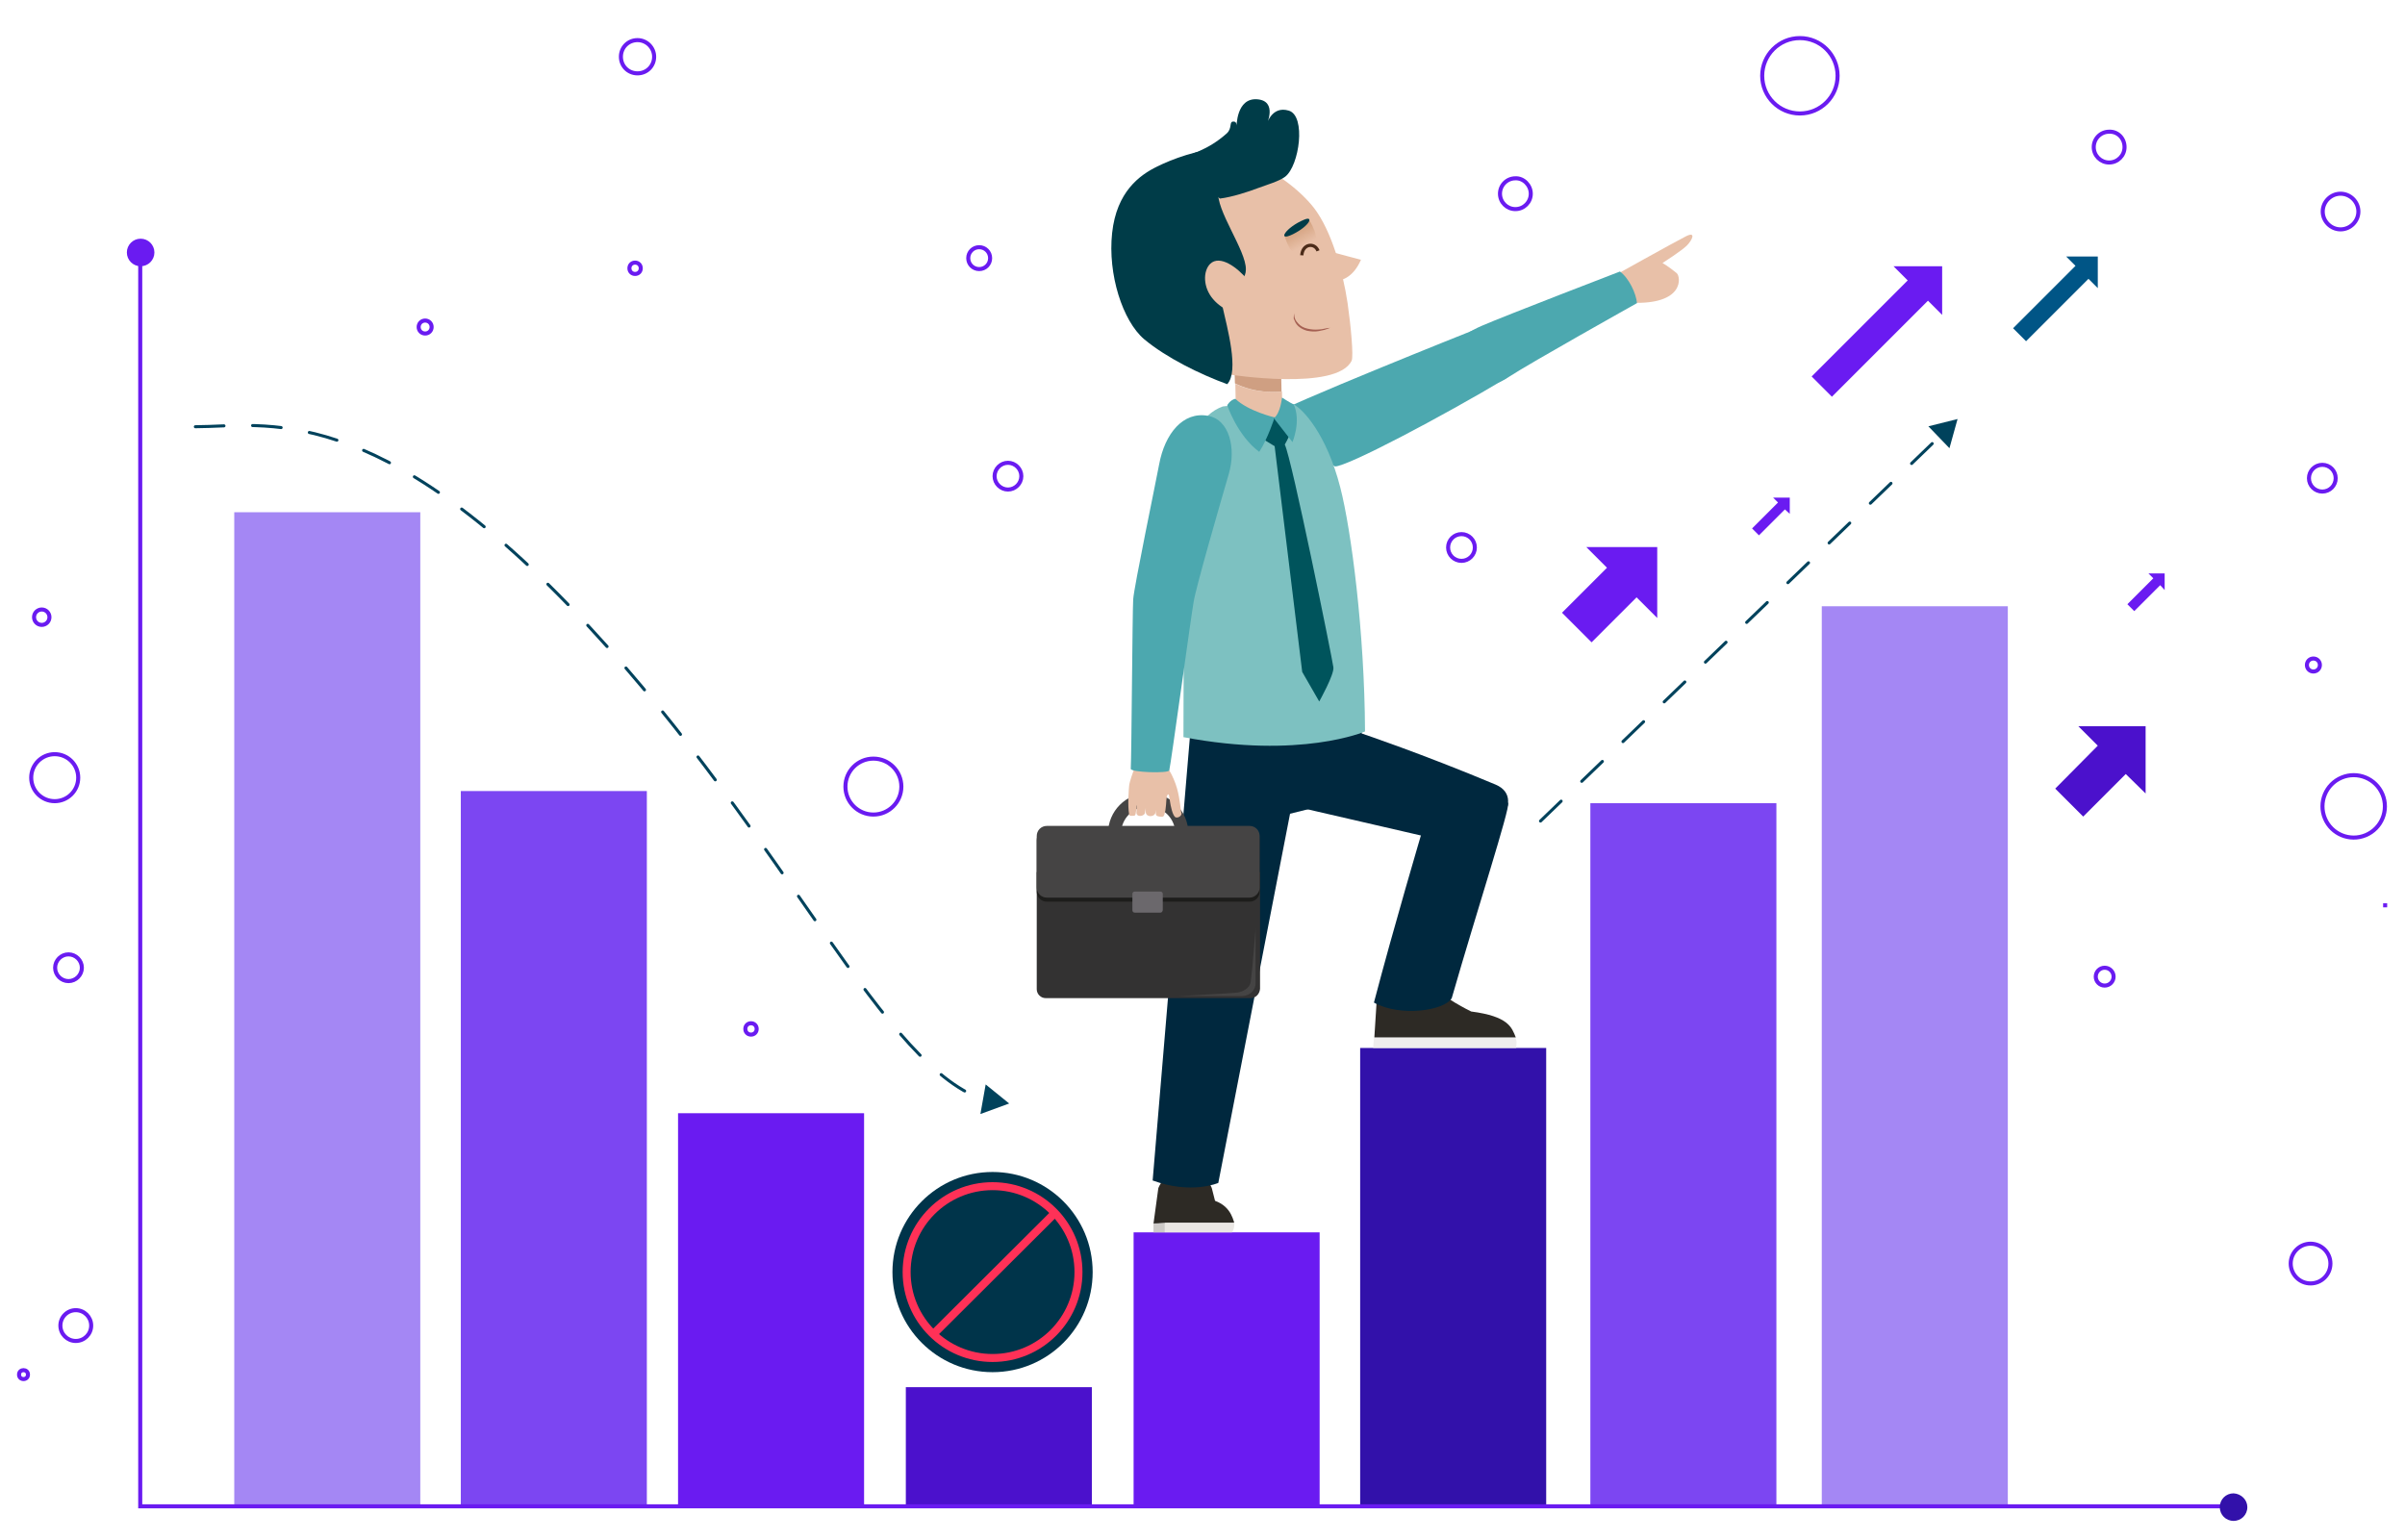 <?xml version="1.0" encoding="utf-8"?>
<!-- Generator: Adobe Illustrator 27.4.0, SVG Export Plug-In . SVG Version: 6.00 Build 0)  -->
<svg version="1.1" id="OBJECTS" xmlns="http://www.w3.org/2000/svg" xmlns:xlink="http://www.w3.org/1999/xlink" x="0px" y="0px"
	 viewBox="0 0 593.4 380" style="enable-background:new 0 0 593.4 380;" xml:space="preserve">
<style type="text/css">
	.st0{fill:#3211AA;}
	.st1{fill:#A487F4;}
	.st2{fill:#7C46F2;}
	.st3{fill:#6A1BF1;}
	.st4{fill:#4B11CC;}
	.st5{fill:#00344A;}
	.st6{fill:none;stroke:#FF3157;stroke-width:1.969;stroke-miterlimit:10;}
	.st7{fill:#4CA8AF;}
	.st8{fill:#E8C0A8;}
	.st9{fill:#2D2A25;}
	.st10{fill:#EFEDED;}
	.st11{fill:#EAE7E4;}
	.st12{fill:#00283E;}
	.st13{fill:#333232;}
	.st14{fill:#1D1D1B;}
	.st15{fill:#454444;}
	.st16{fill:#6B686C;}
	.st17{fill:#CF9F82;}
	.st18{fill:#7DC1C1;}
	.st19{fill:#00545C;}
	.st20{fill:#D0904B;}
	.st21{fill:#003C48;}
	.st22{fill:url(#SVGID_1_);}
	.st23{fill:none;stroke:#4B2B19;stroke-width:0.801;stroke-miterlimit:10;}
	.st24{fill:#A56052;}
	.st25{fill:#CDCAC8;}
	.st26{fill:none;stroke:#00425C;stroke-width:0.75;stroke-linecap:round;stroke-miterlimit:10;stroke-dasharray:7.064,7.064;}
	.st27{fill:#00425C;}
	.st28{fill:none;stroke:#6A1BF1;stroke-miterlimit:10;}
	.st29{fill:#005586;}
</style>
<g>
	<g>
		<line class="st0" x1="34.5" y1="330.9" x2="541.2" y2="330.9"/>
		<line class="st0" x1="34.5" y1="273" x2="541.2" y2="273"/>
		<line class="st0" x1="34.5" y1="215.2" x2="541.2" y2="215.2"/>
		<line class="st0" x1="34.5" y1="157.3" x2="541.2" y2="157.3"/>
		<line class="st0" x1="34.5" y1="99.5" x2="541.2" y2="99.5"/>
	</g>
	<rect x="57.8" y="126.4" class="st1" width="45.9" height="245.6"/>
	<rect x="113.7" y="195.2" class="st2" width="45.9" height="176.8"/>
	<rect x="167.3" y="274.7" class="st3" width="45.9" height="97.3"/>
	<rect x="223.5" y="342.3" class="st4" width="45.9" height="29.6"/>
	<rect x="279.7" y="304.1" class="st3" width="45.9" height="67.9"/>
	<rect x="335.6" y="258.6" class="st0" width="45.9" height="113.4"/>
	<rect x="392.4" y="198.2" class="st2" width="45.9" height="173.8"/>
	<rect x="449.5" y="149.6" class="st1" width="45.9" height="222.4"/>
	<g>
		<circle class="st5" cx="244.9" cy="313.9" r="24.7"/>
		<g>
			<circle class="st6" cx="244.9" cy="313.9" r="21.2"/>
			<line class="st6" x1="230.1" y1="329.4" x2="259.8" y2="299.8"/>
		</g>
	</g>
	<g>
		<g>
			<path class="st7" d="M329.4,115.1c3.1,0,26.2-12.2,42.3-21.8c-2.6-7.6-8.2-11.8-8.2-11.8s-46.9,18.7-49.9,21.1
				C310.7,105.1,329.4,115.1,329.4,115.1z"/>
			<path class="st8" d="M416,58.3c2.6-1.3,1.5,1,0.2,2.3c-1.3,1.3-6,4.3-6,4.3s1.3,0.7,3.5,2.5c1,0.8,2.1,7.9-11.4,7.3
				c-5.9-0.3-5.2-6-5.2-6S413.4,59.6,416,58.3z"/>
			<path class="st7" d="M359.4,89.9c2.2,5.8,7.9,6.5,12.9,3.1c5-3.3,31.6-18.2,31.6-18.2c-0.2-2.4-2-6.2-4.2-7.8
				c0,0-28.1,10.8-34.1,13.4C359.8,82.9,357.8,85.8,359.4,89.9z"/>
		</g>
		<g>
			<g>
				<path class="st9" d="M363,249.6c0,0-7.7-3.7-9-6.4c0,0-4.3,0-5.4,4.2c0,0-5.8,1-8.8-2.4l-0.7,11l34.9,0
					C373,253.5,372.2,250.8,363,249.6z"/>
				<path class="st10" d="M339,256.1l-0.2,2.5l35.3,0c0-1,0.3-1.5-0.2-2.5L339,256.1z"/>
			</g>
		</g>
		<g>
			<g>
				<path class="st9" d="M300.7,299.9l-1.7-6.7c0,0-1.6-4.6-6.6-4.6c-5,0-6.6,4.6-6.6,4.6l-1.2,8.8l2.9-0.2L300.7,299.9z"/>
			</g>
			<g>
				<path class="st11" d="M304.5,301.7c0.1,0.5,0.1,1.4-0.5,2.4h-16.6c0,0,0-1,0-2.4L304.5,301.7z"/>
				<path class="st9" d="M287.4,301.6c0.1-1.5,3.2-5.9,8.3-5.9c6.6,0,8.1,3.7,8.7,5.6c0,0,0.1,0.2,0.1,0.4l-17.1,0
					C287.4,301.7,287.4,301.7,287.4,301.6z"/>
			</g>
		</g>
		<path class="st12" d="M335.8,174.6l0.6,21.7l-18.1,4.5l-17.7,91.1c0,0-6.6,2.9-16.2-0.6l9.8-116.7H335.8z"/>
		<path class="st12" d="M310.9,197c0,0,41.2,9.5,47.2,10.9c8.4,1.9,19.5-10.7,10.9-14.3c-18.1-7.6-33-12.6-33-12.6l-22,6.7
			C314,187.6,311.7,191.3,310.9,197z"/>
		<g>
			<path class="st13" d="M308.6,246.3H258c-1.2,0-2.2-1-2.2-2.2v-28.9h55.1V244C310.8,245.3,309.8,246.3,308.6,246.3z"/>
			<path class="st14" d="M308.3,222.5h-50c-1.4,0-2.5-1.1-2.5-2.5v-12.7c0-1.4,1.1-2.5,2.5-2.5h50c1.4,0,2.5,1.1,2.5,2.5V220
				C310.8,221.4,309.7,222.5,308.3,222.5z"/>
			<path class="st15" d="M308.3,221.5h-50c-1.4,0-2.5-1.1-2.5-2.5v-12.7c0-1.4,1.1-2.5,2.5-2.5h50c1.4,0,2.5,1.1,2.5,2.5v12.7
				C310.8,220.3,309.7,221.5,308.3,221.5z"/>
			<path class="st15" d="M283.3,215.5c-5.4,0-9.9-4.4-9.9-9.9c0-5.4,4.4-9.9,9.9-9.9c5.4,0,9.9,4.4,9.9,9.9
				C293.2,211.1,288.8,215.5,283.3,215.5z M283.3,199c-3.7,0-6.7,3-6.7,6.7c0,3.7,3,6.7,6.7,6.7c3.7,0,6.7-3,6.7-6.7
				C290,202,287,199,283.3,199z"/>
			<path class="st16" d="M286.3,225.2H280c-0.3,0-0.6-0.2-0.6-0.6v-4c0-0.3,0.2-0.6,0.6-0.6h6.3c0.3,0,0.6,0.2,0.6,0.6v4
				C286.8,225,286.6,225.2,286.3,225.2z"/>
			<path class="st15" d="M309.8,229.2c0,0,0,12,0,13.4c0,1.4-1,3.2-3.7,3.2s-15.4,0-15.4,0s13.8-0.7,14.8-0.9c1-0.2,2.8-0.9,3.1-2.6
				C308.9,240.4,309.8,229.2,309.8,229.2z"/>
		</g>
		<g>
			<path class="st8" d="M316.3,96.6l0.2,7.7l-11.5,0.4l-0.2-10C309.6,97,314.3,96.8,316.3,96.6z"/>
			<path class="st17" d="M304.7,94.6l-0.2-7.7l11.5-0.4l0.2,10.1C314.3,96.8,309.6,97,304.7,94.6z"/>
		</g>
		<path class="st8" d="M311.6,106c-6.8,0-8.4-4.2-8.7-5.5c4.8-1.1,9.6-1.5,15.6-0.6C318.6,101.4,318.3,106,311.6,106z"/>
		<path class="st18" d="M301.7,100.3c0.4-0.1,4.1-0.3,4.5-0.4c0.3,1.3,4.4,4.6,7.2,4.7c4.6,0.1,4.4-3.2,4.2-4.8
			c0.6,0.1,1.1-0.3,1.6,0c2.2,1.1,8.1,7.2,11.5,20.5c2.7,10.5,6,35.7,6.1,60.2c0,0-15.9,6.9-44.8,1.4c0,0,0.1-59.8,0.6-66.4
			C293.2,108.9,296.1,102.3,301.7,100.3z"/>
		<path class="st19" d="M311.7,108.4l2.8,1.7l6.8,55.7l4.2,7.3c0,0,3.7-6.6,3.5-8.4c-0.2-1.8-10.3-51.7-12-55
			c0.7-1.2,1.3-2.6,1.3-2.6s-3-4.2-3.9-4.1C313.4,103.2,311.7,108.4,311.7,108.4z"/>
		<g>
			<path class="st8" d="M285.7,187.8L285.7,187.8c0,0,2,0.9,2.8,2.3c0.8,1.3,1.5,3,1.9,4.4c0.8,2.8,0.9,5.6,1.1,6.1
				c0.2,0.5-0.6,1.3-1.4,1.1c-0.8-0.3-1.3-3.1-1.4-3.8c-0.2-1.1-0.2-2.2-0.6-1.8c-0.4,0.4-0.3,2.3-0.5,3.4c0,0.3-0.1,0.8-0.2,1
				c-0.2,1.2-0.5,1.1-1.3,1c-0.6-0.1-1-0.2-0.9-1c0-0.2,0.1-0.5,0.1-0.7c-0.1,0.3-0.1,0.6-0.3,1c-0.4,0.8-2.2,0.9-2.3-0.4
				c0-0.6,0-1.1,0-1c0,0.3-0.1,0.6-0.2,1.2c-0.1,0.8-2.1,1.2-2.1-0.1c0-0.9,0.1-1.6,0.1-1.9c-0.2,0.5-0.1,1.2-0.2,1.6
				c-0.1,0.7-0.1,1.1-0.6,1.1c-0.5,0-1.1,0.1-1.1-0.3c-0.4-2.4-0.1-6,0-7.1c0.1-1.1,1.1-3.8,1.4-4.5c0-0.3,0-0.5,0-0.9
				c0-0.8,0.4-1.1,1.2-1.3l2.6-0.6C284.6,186.5,285.5,187,285.7,187.8z"/>
			<path class="st7" d="M288.5,190.1c0.4-1.5,5.4-38.2,6-41.5c0.5-3.4,6.2-23.1,8.7-31.7c1.8-6.2,0.2-13.4-5.2-14.3
				c-6.1-1.1-10.6,4.4-12,12c-0.8,4.3-6.2,30.2-6.4,33.3c-0.2,3.1-0.4,38.3-0.6,41.8C278.9,190.6,288.3,190.9,288.5,190.1z"/>
		</g>
		<path class="st7" d="M304.8,98.4c-1.3,0.3-2,1.6-2,1.6s2.5,7.5,7.9,11.5c2.1-3.2,3.8-8.5,3.8-8.5S308,101.5,304.8,98.4z"/>
		<path class="st7" d="M314.3,103.2l4.6,5.9c0,0,2.2-5.2,0.3-9.3c-0.7-0.3-2.9-1.7-2.9-1.7S316,101.9,314.3,103.2z"/>
		<g>
			<path class="st8" d="M303.2,92.4c0,0,26.7,4.2,30.3-3.4c0.5-1.1-0.2-8.7-1-14.2c-1.2-8-4-17.9-8.3-23.5
				c-7.2-9.2-25.2-18.7-33.8-11.1C281.9,47.8,265.2,71,303.2,92.4z"/>
			<path class="st8" d="M323.8,61.7C323.7,61.7,323.7,61.7,323.8,61.7l-0.1-1.5c4,2,8.1,2.8,12.1,3.9c-3.7,8.5-12.1,5.7-13.6-2.1
				C322.7,61.7,323.4,61.7,323.8,61.7C324.2,61.8,324.1,61.7,323.8,61.7z"/>
			<path class="st20" d="M312.8,41.4l1.4,0.5C313.8,41.9,313.3,41.7,312.8,41.4z"/>
			<path class="st21" d="M301.6,75.5c1.2,5.4,4.2,16.1,1.2,19.3c-6.6-2.4-15-6.5-20.5-11.1c-5.3-4.5-9-16-7.9-26.2
				s6.8-14.3,11.1-16.4c3.4-1.7,10.6-4.5,15.6-4.2c2.3,0.1,4.8,0.6,7,1.3c1.3,0.4,3.4,2.3,5,3.3l-0.7-0.3
				c-1.9,3.5-11.2,1.9-11.8,5.9c-0.7,4.7,6.9,14.7,6.8,19.4C307.4,70.6,302,70.2,301.6,75.5z"/>
			<path class="st8" d="M299.3,73.8c2.4,2.9,7.5,4.9,9.4,3.3c1.9-1.6,1.5-5.3-1-8.2c-2.4-2.9-6.7-6.1-9.1-3.8
				C296.8,66.9,296.8,70.9,299.3,73.8z"/>
			<path class="st21" d="M290,39.4c-2.4,0.8-2,1.6,0.3,3.4c1.6,1.2,8,6.6,9.7,5.4l1,0.8c3.1-0.4,6.8-1.6,9.7-2.7
				c1.6-0.6,5-1.6,6.4-2.7c3.5-2.7,5.2-15,0.9-16.3c-4.3-1.3-5.5,3.5-5.5,3.5s2.8-5.9-2.3-6.3c-5.2-0.4-5.1,6.8-5.1,6.8
				s0.2-1.4-0.8-1.3c-1.1,0-0.2,1.6-1.6,2.9C298,37.1,293.7,38.1,290,39.4z"/>
			<g>
				
					<linearGradient id="SVGID_1_" gradientUnits="userSpaceOnUse" x1="-13836.513" y1="-3371.305" x2="-13835.446" y2="-3364.535" gradientTransform="matrix(0.942 -0.335 0.335 0.942 14485.694 -1406.951)">
					<stop  offset="0" style="stop-color:#C9926A"/>
					<stop  offset="1" style="stop-color:#C9926A;stop-opacity:0"/>
				</linearGradient>
				<path class="st22" d="M322.9,54.1c0.9,1.4,3.9,6.5-0.2,8.8c-4.1,2.2-5.8-4.9-5.8-4.9S321.1,55.1,322.9,54.1z"/>
				<path class="st21" d="M321.8,54.2c-4.6,1.9-6.9,5.6-2.8,3.6C323.2,55.7,324.2,53.2,321.8,54.2z"/>
				<path class="st23" d="M321.2,63c0.2-2.9,3.2-3.2,4-1.1"/>
			</g>
			<g>
				<path class="st24" d="M319.4,77.3c-0.2,1,0.3,1.9,0.9,2.5c0.6,0.7,1.4,1.1,2.3,1.3c0.9,0.2,1.8,0.3,2.8,0.2
					c0.5,0,0.9-0.1,1.4-0.2c0.5-0.1,0.9-0.2,1.4-0.2c-0.4,0.2-0.9,0.3-1.4,0.5c-0.5,0.1-0.9,0.2-1.4,0.3c-1,0.2-2,0.1-3-0.1
					c-1-0.3-1.9-0.8-2.5-1.6c-0.3-0.4-0.5-0.9-0.7-1.4C319.2,78.3,319.2,77.8,319.4,77.3z"/>
			</g>
		</g>
		<polygon class="st25" points="284.6,301.9 284.6,304.1 287.4,304.1 287.4,301.8 		"/>
		<path class="st12" d="M350.9,205.1c0,0-7,23.6-11.9,42.3c6.5,3.6,17.4,2,19.2-1.1c6.3-21.9,14.4-46.8,13.9-48.1
			C370.8,194.2,350.9,205.1,350.9,205.1z"/>
	</g>
	<g>
		<g>
			<path class="st26" d="M48.2,105.3c16.8,0,44.5-7.4,97,49.2c49.1,52.9,73.1,109.9,98.4,117.1"/>
			<g>
				<polygon class="st27" points="241.9,274.9 249,272.3 243.2,267.6 				"/>
			</g>
		</g>
	</g>
	<g>
		<g>
			<line class="st26" x1="380.1" y1="202.6" x2="479.2" y2="107.1"/>
			<g>
				<polygon class="st27" points="481,110.6 483,103.4 475.8,105.2 				"/>
			</g>
		</g>
	</g>
	<g>
		<polyline class="st28" points="34.6,62.4 34.6,371.7 549,371.7 		"/>
		<path class="st0" d="M554.5,371.9c0,1.9-1.5,3.4-3.4,3.4c-1.9,0-3.4-1.5-3.4-3.4c0-1.9,1.5-3.4,3.4-3.4
			C553,368.6,554.5,370.1,554.5,371.9z"/>
		<circle class="st3" cx="34.7" cy="62.3" r="3.4"/>
	</g>
	<polygon class="st4" points="529.4,179.2 512.8,179.2 517.6,184 507.1,194.6 514,201.5 524.5,191 529.4,195.8 	"/>
	<polygon class="st3" points="408.9,135 391.4,135 396.5,140.1 385.4,151.2 392.7,158.5 403.8,147.4 408.9,152.5 	"/>
	<polygon class="st3" points="479.2,65.7 467.2,65.7 470.7,69.2 447,92.9 452,97.9 475.7,74.2 479.2,77.7 	"/>
	<polygon class="st29" points="517.6,63.3 509.8,63.3 512.1,65.6 496.7,81 499.9,84.2 515.3,68.8 517.6,71.1 	"/>
	<polygon class="st3" points="441.6,122.8 437.5,122.8 438.7,124 432.3,130.4 434,132.1 440.4,125.7 441.6,126.8 	"/>
	<polygon class="st3" points="534.1,141.5 530.1,141.5 531.3,142.7 524.9,149.1 526.6,150.8 533,144.4 534.1,145.6 	"/>
	<g>
		<path class="st28" d="M377.7,47.8c0,2.1-1.7,3.8-3.8,3.8c-2.1,0-3.8-1.7-3.8-3.8c0-2.1,1.7-3.8,3.8-3.8
			C375.9,43.9,377.7,45.7,377.7,47.8z"/>
		<circle class="st28" cx="444.1" cy="18.7" r="9.3"/>
		<path class="st28" d="M524.2,36.3c0,2.1-1.7,3.8-3.8,3.8c-2.1,0-3.8-1.7-3.8-3.8c0-2.1,1.7-3.8,3.8-3.8
			C522.5,32.4,524.2,34.1,524.2,36.3z"/>
		<circle class="st28" cx="573" cy="118" r="3.3"/>
		<circle class="st28" cx="519.3" cy="241" r="2.2"/>
		<path class="st28" d="M589,223.4c0,0-0.2,0-0.5,0c-0.3,0-0.5,0-0.5,0s0.2,0,0.5,0C588.7,223.4,589,223.4,589,223.4z"/>
		<circle class="st28" cx="360.6" cy="135.1" r="3.3"/>
		<path class="st28" d="M252,117.5c0,1.8-1.5,3.3-3.3,3.3c-1.8,0-3.3-1.5-3.3-3.3c0-1.8,1.5-3.3,3.3-3.3
			C250.5,114.2,252,115.7,252,117.5z"/>
		<path class="st28" d="M244.3,63.7c0,1.5-1.2,2.7-2.7,2.7s-2.7-1.2-2.7-2.7c0-1.5,1.2-2.7,2.7-2.7S244.3,62.2,244.3,63.7z"/>
		<circle class="st28" cx="215.5" cy="194.1" r="6.9"/>
		<path class="st28" d="M186.7,253.9c0,0.8-0.6,1.4-1.4,1.4s-1.4-0.6-1.4-1.4s0.6-1.4,1.4-1.4S186.7,253.1,186.7,253.9z"/>
		<path class="st28" d="M106.5,80.7c0,0.9-0.7,1.6-1.6,1.6c-0.9,0-1.6-0.7-1.6-1.6c0-0.9,0.7-1.6,1.6-1.6
			C105.8,79.1,106.5,79.8,106.5,80.7z"/>
		<path class="st28" d="M158.1,66.2c0,0.8-0.6,1.4-1.4,1.4c-0.8,0-1.4-0.6-1.4-1.4s0.6-1.4,1.4-1.4
			C157.5,64.8,158.1,65.4,158.1,66.2z"/>
		<path class="st28" d="M161.4,14c0,2.3-1.8,4.1-4.1,4.1c-2.3,0-4.1-1.8-4.1-4.1s1.8-4.1,4.1-4.1C159.6,9.9,161.4,11.8,161.4,14z"/>
		<path class="st28" d="M12.2,152.3c0,1.1-0.9,1.9-1.9,1.9c-1.1,0-1.9-0.9-1.9-1.9c0-1.1,0.9-1.9,1.9-1.9
			C11.4,150.4,12.2,151.3,12.2,152.3z"/>
		<path class="st28" d="M20.2,238.8c0,1.8-1.5,3.3-3.3,3.3s-3.3-1.5-3.3-3.3c0-1.8,1.5-3.3,3.3-3.3S20.2,237,20.2,238.8z"/>
		<circle class="st28" cx="13.5" cy="191.9" r="5.8"/>
		<circle class="st28" cx="5.8" cy="339.2" r="1.1"/>
		<path class="st28" d="M22.5,327.1c0,2.1-1.7,3.8-3.8,3.8c-2.1,0-3.8-1.7-3.8-3.8c0-2.1,1.7-3.8,3.8-3.8
			C20.8,323.3,22.5,325,22.5,327.1z"/>
		
			<ellipse transform="matrix(0.923 -0.385 0.385 0.923 -31.976 238.596)" class="st28" cx="580.7" cy="199.3" rx="7.7" ry="7.7"/>
		<path class="st28" d="M572.4,164.1c0,0.9-0.7,1.6-1.6,1.6c-0.9,0-1.6-0.7-1.6-1.6c0-0.9,0.7-1.6,1.6-1.6
			C571.7,162.5,572.4,163.2,572.4,164.1z"/>
		<path class="st28" d="M581.9,52.2c0,2.4-2,4.4-4.4,4.4c-2.4,0-4.4-2-4.4-4.4c0-2.4,2-4.4,4.4-4.4
			C579.9,47.8,581.9,49.8,581.9,52.2z"/>
		<path class="st28" d="M575,311.8c0,2.7-2.2,4.9-4.9,4.9s-4.9-2.2-4.9-4.9c0-2.7,2.2-4.9,4.9-4.9S575,309.1,575,311.8z"/>
	</g>
</g>
</svg>
